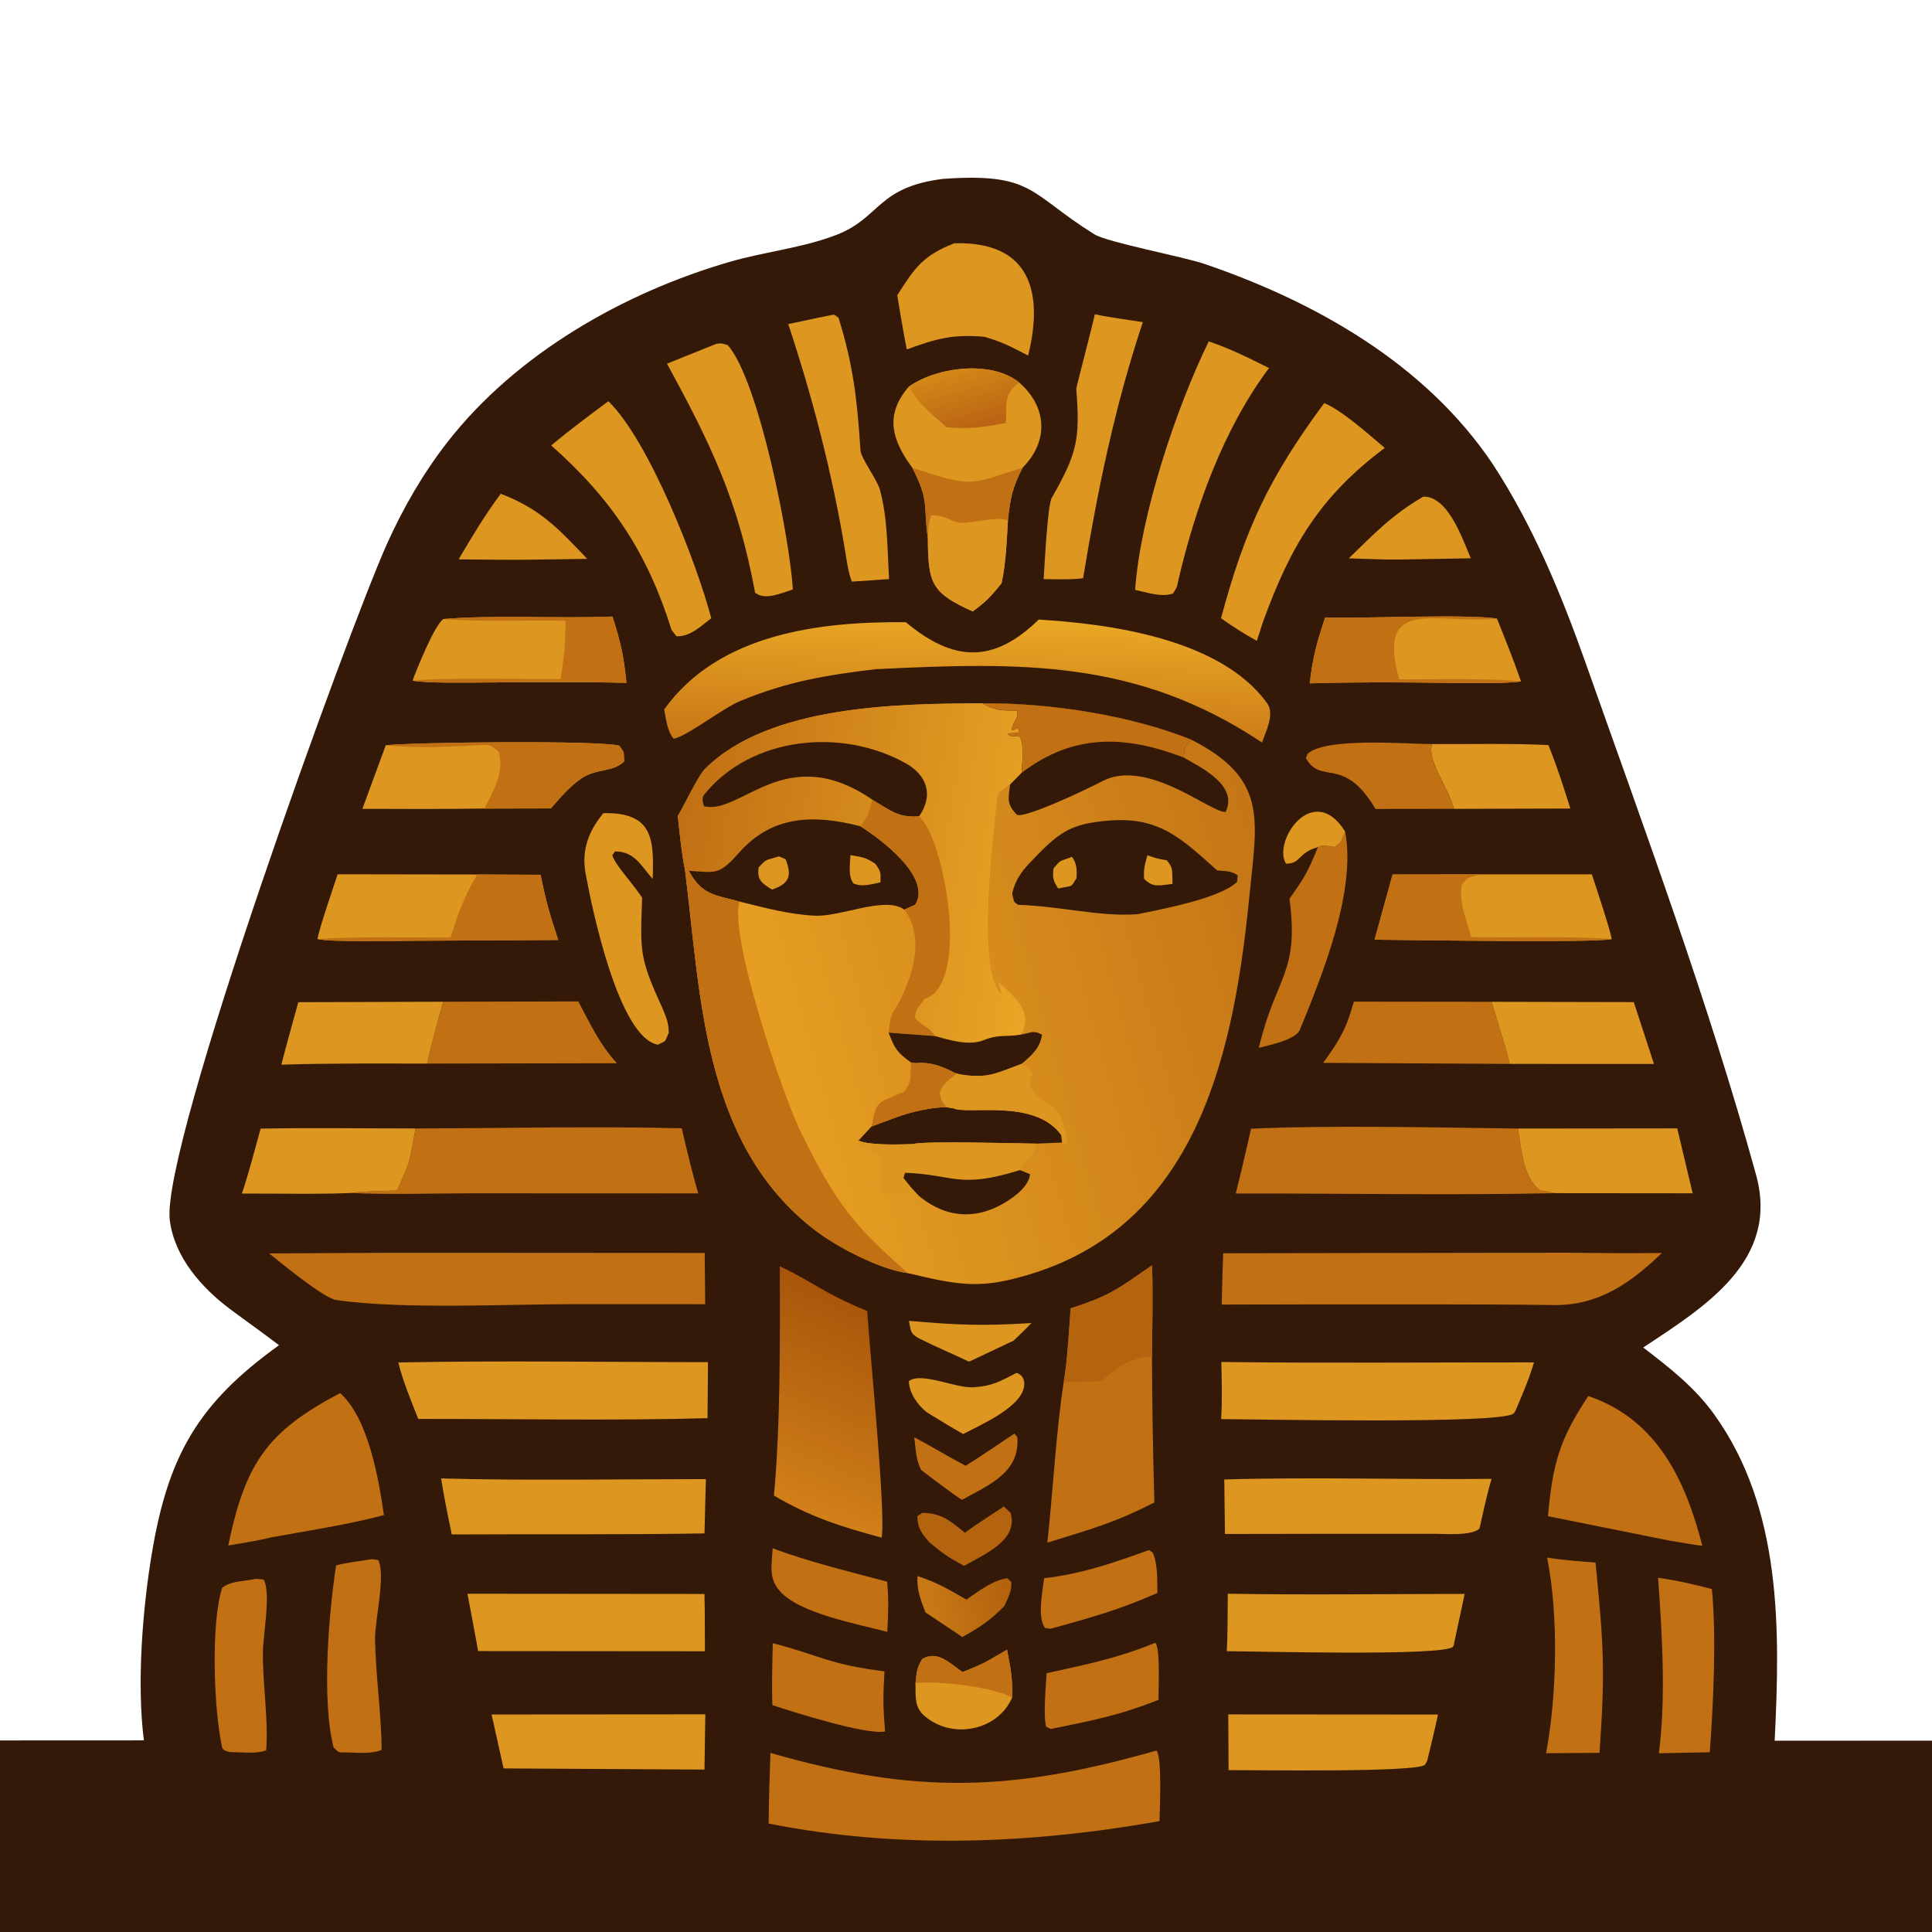 <svg width="512" height="512" viewBox="0 0 512 512" fill="none" xmlns="http://www.w3.org/2000/svg">
<g clip-path="url(#clip0_2003_2708)">
<path d="M249.937 47.402C274.04 45.704 272.718 51.352 290.046 62.105C293.453 64.219 313.57 68.027 319.138 69.922C348.666 79.975 377.732 96.444 395.503 122.859C406.142 139.085 413.663 157.231 420.143 175.503C436.035 220.46 452.676 265.328 465.37 311.319C471.686 334.197 451.622 346.382 435.47 357.111C442.409 362.418 449.092 367.632 454.252 374.794C472.322 399.877 471.747 432.135 470.306 461.307L590.022 461.26C606.928 461.261 627.685 460.562 644.284 462.199C656.51 464.406 667.662 470.964 676.56 479.185C704.3 504.817 692.146 549.228 694.736 583.072C696.303 603.569 692.811 624.618 677.769 639.437C669.802 647.291 656.695 655.085 645.164 657.364C611.106 660.264 575.491 657.674 541.218 658.528C530.128 658.804 523.892 658.527 523.698 671.296C523.493 684.529 523.8 697.624 523.769 710.791L523.687 802.773C523.698 818.074 525.049 841.635 521.875 855.554C515.301 884.42 486.77 906.051 457.226 905.45C439.626 905.091 420.897 905.371 402.873 905.366L264.434 905.341L120.301 905.363C97.045 905.362 73.722 905.397 50.471 905.298C44.806 905.274 35.262 904.303 30.094 902.598C11.345 896.086 -4.573 880.871 -11.303 862.153C-14.756 852.55 -14.93 842.792 -14.95 832.798C-14.967 824.607 -14.966 816.477 -14.965 808.317L-14.949 711.92C-14.933 697.464 -14.513 682.904 -14.991 668.478C-15.263 660.276 -19.851 658.332 -27.267 658.391C-60.484 658.66 -93.814 658.97 -127.027 658.43C-158.983 656.921 -183.589 632.681 -183.261 600.281C-183.086 583.092 -183.374 565.889 -183.23 548.683C-183.023 524.118 -186.062 499.097 -167.098 479.854C-160.017 473.03 -145.757 463.522 -135.648 462.353C-118.375 460.356 -96.543 461.26 -79.204 461.269L38.132 461.215C36.213 446.155 37.77 426.364 40.272 411.479C44.637 385.53 52.618 371.824 73.939 356.496C69.665 353.208 65.252 350.13 60.938 346.899C53.385 341.24 46.212 333.113 44.996 323.366C42.566 303.897 92.359 166.819 102.536 144.174C106.845 134.589 112.159 125.386 118.632 117.092C136.872 93.719 165.378 77.483 193.557 69.344C202.795 66.676 212.799 65.687 221.749 62.21C233.344 57.706 232.424 49.564 249.937 47.402Z" fill="#341908"/>
<path d="M260.318 186.39C277.976 186.246 299.273 189.444 315.719 196.029C336.056 206.365 333.108 217.243 331.159 236.956C327.172 277.269 318.194 323.408 273.84 337.421C259.922 341.819 254.387 340.638 240.629 337.403C233.197 336.428 221.73 330.465 215.78 325.854C186.208 302.934 185.713 263.849 181.528 230.461C180.595 226.061 180.138 220.802 179.625 216.274C181.531 213.052 184.993 205.582 186.951 203.646C203.914 186.87 238.059 186.467 260.318 186.39Z" fill="url(#paint0_linear_2003_2708)"/>
<path d="M179.625 216.274C181.531 213.052 184.993 205.582 186.951 203.646C203.914 186.87 238.059 186.467 260.318 186.389C264.054 188.349 265.218 188.293 269.439 188.296C270.151 190.114 268.729 190.891 268.284 192.673C267.673 195.117 270.194 191.31 270.086 194.221L267.053 194.377L267.569 194.991L270.275 195.218C271.484 197.485 270.88 202.019 270.739 204.817L267.667 207.914C266.477 208.637 264.477 209.744 264.32 211.248C263.425 219.88 258.509 257.67 265.47 263.587L264.61 260.198C268.674 264.247 274.105 267.974 270.586 274.177C266.353 274.91 264.886 273.99 260.642 275.677C256.776 277.214 251.734 275.659 247.785 274.579L235.494 273.656C235.884 270.549 235.834 269.075 237.776 266.534C241.735 259.088 245.323 248.614 239.642 241.055C234.566 237.346 222.834 243.036 215.872 242.659C208.756 242.275 202.859 240.587 196.013 238.926C189.24 237.083 186.1 237.232 182.53 230.761L181.528 230.461C180.595 226.061 180.138 220.802 179.625 216.274Z" fill="url(#paint1_linear_2003_2708)"/>
<path d="M182.53 230.761C189.962 231.303 190.581 231.904 195.924 225.898C204.62 216.123 215.441 215.751 227.972 218.947C233.224 222.213 247.036 232.472 242.557 239.759L239.642 241.055C234.566 237.346 222.834 243.036 215.871 242.659C208.756 242.275 202.858 240.587 196.013 238.926C189.24 237.082 186.1 237.232 182.53 230.761Z" fill="#341908"/>
<path d="M225.381 226.617C228.329 227.13 229.427 227.166 231.969 228.907C233.466 230.998 233.39 231.147 233.331 233.835C230.683 234.349 228.508 235.142 226.155 234.114C224.722 232.046 225.261 229.325 225.381 226.617Z" fill="#DD9720"/>
<path d="M206.437 226.953L208.178 227.685C210.013 232.309 209.048 234.194 204.587 235.754C201.792 233.976 200.632 233.243 201.045 229.89C203.298 227.399 202.871 228.082 206.437 226.953Z" fill="#DD9720"/>
<path d="M231.218 211.947C208.23 196.156 196.382 216.101 186.543 213.653C186.335 212.817 185.902 211.466 186.551 210.658C199.109 195.031 223.225 192.826 240.099 202.322C245.837 205.55 247.378 210.934 243.558 216.334C238.008 216.729 236.104 214.85 231.218 211.947Z" fill="#341908"/>
<path d="M231.218 211.946C236.104 214.849 238.008 216.728 243.558 216.334C250.218 222.063 257.32 260.719 245.056 264.717C244.793 264.21 244.409 263.866 244.01 263.418C240.588 266.116 241.738 265.942 237.776 266.534C241.735 259.088 245.323 248.614 239.641 241.055L242.557 239.759C247.036 232.473 233.224 222.213 227.972 218.948C230.004 216.722 230.353 214.789 231.218 211.946Z" fill="#C17014"/>
<path d="M237.776 266.534C241.738 265.942 240.588 266.116 244.01 263.418C244.409 263.866 244.793 264.211 245.057 264.717C243.336 267.066 242.782 267.074 242.457 269.752C244.962 272.405 246.365 272.133 247.785 274.58L235.495 273.656C235.884 270.549 235.835 269.076 237.776 266.534Z" fill="#C17014"/>
<path d="M181.527 230.461L182.53 230.761C186.1 237.232 189.24 237.083 196.013 238.926C193.014 247.236 207.172 289.768 212.297 300.161C221.354 318.526 225.839 324.451 240.629 337.403C233.196 336.428 221.73 330.465 215.78 325.854C186.208 302.934 185.713 263.849 181.527 230.461Z" fill="#C17014"/>
<path d="M260.318 186.39C277.976 186.246 299.273 189.444 315.718 196.029C313.601 198.401 314.217 197.247 313.663 200.745C318.73 203.593 328.119 208.277 324.812 215.159C321.09 215.618 304.041 200.69 292.004 207.078C288.23 209.082 272.185 216.702 269.554 215.967C266.756 213.16 267.218 211.72 267.666 207.914L270.738 204.817C270.88 202.019 271.484 197.485 270.274 195.218L267.569 194.991L267.053 194.377L270.086 194.221C270.193 191.31 267.672 195.117 268.284 192.673C268.729 190.891 270.15 190.114 269.439 188.296C265.218 188.293 264.054 188.349 260.318 186.39Z" fill="#341908"/>
<path d="M260.318 186.39C277.976 186.246 299.273 189.444 315.718 196.029C313.601 198.401 314.217 197.247 313.663 200.745C298.204 194.828 284.476 194.325 270.738 204.817C270.88 202.019 271.484 197.485 270.274 195.218L267.569 194.991L267.053 194.377L270.086 194.221C270.193 191.31 267.672 195.117 268.284 192.673C268.729 190.891 270.15 190.114 269.439 188.296C265.218 188.293 264.054 188.349 260.318 186.39Z" fill="#C17014"/>
<path d="M237.616 296.063C241.395 294.676 246.932 293.38 250.936 293.436L252.526 293.651C256.204 295.614 274.24 290.93 281.255 300.839L281.494 302.795L274.599 303.074C269.377 303.035 245.265 302.283 241.837 303.196C238.28 303.291 230.536 303.603 227.511 302.266L230.972 298.529L237.616 296.063Z" fill="#341908"/>
<path d="M270.586 274.177C273.573 273.606 273.861 272.999 276.134 274.187C275.691 277.692 273.414 279.651 270.757 281.931C263.922 284.457 261.786 285.891 254.493 284.745L253.469 284.5C249.453 282.572 246.943 281.379 242.505 281.748L241.43 281.571C237.632 278.828 237.078 277.795 235.495 273.656L247.785 274.579C251.734 275.659 256.776 277.214 260.642 275.677C264.886 273.99 266.353 274.91 270.586 274.177Z" fill="#341908"/>
<path d="M254.493 284.745C261.786 285.891 263.922 284.457 270.757 281.931C273.091 283.351 272.718 282.655 273.599 284.765L272.727 287.535C276.805 294.996 280.679 289.368 282.87 302.808L282.105 303.236L281.494 302.795L281.255 300.839C274.24 290.931 256.205 295.615 252.527 293.652L250.936 293.437C249.463 291.79 249.546 291.876 249.049 289.699C249.666 287.261 251.461 286.212 253.469 284.5L254.493 284.745Z" fill="#DD9720"/>
<path d="M253.469 284.5L254.493 284.745C256.829 286.437 256.127 285.51 257.105 288.279C256.303 291.623 255.563 292.078 252.527 293.651L250.936 293.436C249.463 291.79 249.546 291.876 249.049 289.699C249.666 287.261 251.461 286.212 253.469 284.5Z" fill="#DD9720"/>
<path d="M241.837 303.196C245.265 302.283 269.377 303.035 274.599 303.074C273.721 307.273 271.212 307.371 270.297 310.092C254.024 315.143 253.029 311.284 239.794 310.793C239.842 309.032 241.251 305.065 241.837 303.196Z" fill="#DD9720"/>
<path d="M270.297 310.092L272.96 311.158C272.815 313.273 270.892 315.376 269.256 316.659C260.765 323.316 251.667 323.651 243.481 316.899C241.806 315.237 240.864 314.052 239.403 312.193L239.794 310.793C253.029 311.284 254.025 315.143 270.297 310.092Z" fill="#341908"/>
<path d="M243.48 316.899C239.621 317.226 235.583 318.535 233.352 314.916C234.471 307.88 234.547 305.786 227.808 303.708L227.511 302.266C230.536 303.603 238.28 303.291 241.837 303.196C241.251 305.065 239.842 309.032 239.794 310.793L239.403 312.193C240.864 314.052 241.806 315.237 243.48 316.899Z" fill="#DD9720"/>
<path d="M242.505 281.748C246.943 281.379 249.452 282.572 253.469 284.5C251.46 286.212 249.666 287.261 249.049 289.699C249.546 291.876 249.463 291.79 250.936 293.436C246.932 293.38 241.396 294.676 237.616 296.063C241.303 292.447 245.927 286.966 242.505 281.748Z" fill="#C17014"/>
<path d="M241.43 281.571L242.505 281.748C245.927 286.965 241.304 292.447 237.616 296.063L230.973 298.528C232.304 291.123 232.847 292.365 239.707 289.266C241.819 286.176 241.154 285.907 241.43 281.571Z" fill="#C17014"/>
<path d="M294.166 217.437C307.528 216.422 313.528 222.649 322.459 230.582C322.853 230.933 326.181 230.418 328.014 232.042L327.831 233.686C323.537 238.019 307.905 240.95 301.514 242.267C291.529 243.03 280.962 240.122 269.814 239.791C268.42 238.866 268.85 239.054 268.25 236.949C268.754 233.865 270.599 231.07 272.73 228.835C280.605 220.579 283.307 218.289 294.166 217.437Z" fill="#341908"/>
<path d="M304.077 226.656C306.255 227.459 306.956 227.597 309.255 228.019C311.091 230.27 310.542 230.882 310.739 234.238C307.355 234.613 305.557 235.346 303.196 232.892C303.044 230.115 303.342 229.365 304.077 226.656Z" fill="#DD9720"/>
<path d="M284.058 227.086C285.344 228.595 285.482 230.89 285.26 232.788C283.552 235.407 284.55 234.565 280.416 235.463C279.054 233.324 278.915 232.516 279.195 230.153C281.314 227.648 280.457 228.482 284.058 227.086Z" fill="#DD9720"/>
<path d="M275.262 164.195C293.558 165.301 323.372 169.105 335.799 186.351C337.821 189.159 335.589 193.61 334.44 196.769C301.33 174.719 270.715 175.462 232.008 177.344C218.837 178.923 208.554 180.653 196.138 185.787C191.417 187.739 181.764 195.35 178.497 195.753C176.796 193.645 176.566 190.773 176.012 188.004C190.43 167.881 217.32 164.663 240.06 164.898C252.457 175.221 263.068 176.131 275.262 164.195Z" fill="url(#paint2_linear_2003_2708)"/>
<path d="M306.484 463.907C308.002 465.731 307.34 479.502 307.287 482.625C272.945 488.694 238.062 490.079 203.702 483.26C203.712 477.17 204.002 470.665 204.175 464.542C242.546 475.588 268.115 474.868 306.484 463.907Z" fill="#C17014"/>
<path d="M240.851 102.462C248.362 97.189 262.711 95.443 270.035 101.311C277.473 107.745 278.046 116.863 270.988 123.963C268.273 129.288 267.763 131.872 267.115 137.865C266.772 143.587 266.611 148.966 265.423 154.587C262.387 158.25 261.566 159.219 257.794 162.035C246.767 157.098 245.973 154.56 245.89 142.713C244.649 133.866 246.365 132.86 241.764 123.961C236.33 116.602 234.384 109.889 240.851 102.462Z" fill="#DD9720"/>
<path d="M245.89 142.713C246.022 140.329 245.996 138.999 246.691 136.653C249.871 136.141 252.256 138.356 254.559 138.533C257.776 138.777 263.958 136.714 267.114 137.865C266.771 143.587 266.611 148.966 265.423 154.587C262.387 158.25 261.565 159.218 257.794 162.034C246.767 157.098 245.973 154.559 245.89 142.713Z" fill="#DD9720"/>
<path d="M240.851 102.462C248.362 97.189 262.711 95.443 270.035 101.311C265.905 104.775 266.801 106.81 266.586 112.09C260.6 113.277 256.992 113.734 250.849 113.222C247.148 109.929 243.779 107.337 241.228 103.077L240.851 102.462Z" fill="url(#paint3_linear_2003_2708)"/>
<path d="M241.764 123.961C258.427 129.52 257.069 128.21 270.988 123.963C268.273 129.288 267.763 131.871 267.115 137.865C263.959 136.714 257.776 138.777 254.559 138.532C252.256 138.356 249.871 136.14 246.691 136.652C245.997 138.998 246.022 140.329 245.89 142.712C244.649 133.865 246.365 132.859 241.764 123.961Z" fill="#C17014"/>
<path d="M206.658 335.582C215.276 339.588 218.376 342.81 229.824 347.417C230.42 357.378 234.831 401.132 233.637 407.488C223.038 404.655 214.638 401.97 205.092 396.331C206.831 378.561 206.723 353.678 206.658 335.582Z" fill="url(#paint4_linear_2003_2708)"/>
<path d="M283.735 346.706C294.173 343.408 296.461 341.444 305.301 335.314C305.583 343.114 305.362 351.462 305.284 359.309C305.321 372.368 305.562 385.107 305.917 398.162C295.471 403.528 288.905 405.32 277.564 408.802C278.987 395.827 279.956 378.563 281.887 366.332C282.869 360.823 283.292 352.521 283.735 346.706Z" fill="#C17014"/>
<path d="M283.735 346.706C294.173 343.408 296.462 341.444 305.301 335.314C305.583 343.114 305.362 351.462 305.284 359.309C298.535 360.426 297.213 361.639 291.86 366.008C288.602 366.098 285.121 366.136 281.887 366.332C282.869 360.823 283.292 352.521 283.735 346.706Z" fill="#B4630F"/>
<path d="M414.865 331.98C423.432 332.089 431.844 332.158 440.411 332.062C432.052 340.092 423.584 346.009 411.787 345.852C390.975 345.578 370.085 345.709 349.265 345.673L323.776 345.727C323.841 341.23 324.022 336.636 324.149 332.129L414.865 331.98Z" fill="#C17014"/>
<path d="M104.741 331.996L186.753 332.046L186.883 345.629L152.895 345.616C134.827 345.575 106.755 347.091 89.108 344.516C85.791 344.032 74.586 334.791 71.332 332.168L104.741 331.996Z" fill="#C17014"/>
<path d="M110.138 299.059C132.921 298.996 158.053 298.446 180.676 299.003C182.054 304.963 183.351 310.373 185.029 316.262L124.924 316.239C115.412 316.245 102.378 316.642 93.097 316.147C96.33 315.669 101.788 315.63 105.212 315.503C109.211 306.584 108.344 308.196 110.138 299.059Z" fill="#C17014"/>
<path d="M331.551 299.13C352.156 298.156 381.228 298.806 402.264 299.083C403.282 304.872 403.586 311.757 408.065 315.436L412.237 316.202C384.815 316.8 355.088 316.228 327.487 316.288C328.924 310.702 330.229 304.768 331.551 299.13Z" fill="#C17014"/>
<path d="M323.665 360.942C351.113 361.278 379.044 361.036 406.528 361.049C405.173 365.561 403.703 368.949 401.875 373.25C401.643 373.771 401.541 374.078 401.152 374.543C398.664 377.514 331.88 376.081 323.603 376.08C323.942 370.918 323.778 366.096 323.665 360.942Z" fill="#DD9720"/>
<path d="M105.562 361.071C132.367 360.529 160.7 360.985 187.625 360.985L187.502 375.827C162.85 376.521 135.672 376.004 110.83 376.027C108.995 371.302 106.718 365.942 105.562 361.071Z" fill="#DD9720"/>
<path d="M89.476 231.691L126.484 231.747L143.281 231.828C144.621 238.734 145.715 242.409 147.936 249.104L108.77 249.319C104.163 249.364 87.77 249.691 84.128 248.861C84.674 245.789 88.328 235.222 89.476 231.691Z" fill="#DD9720"/>
<path d="M126.484 231.747L143.281 231.828C144.621 238.734 145.715 242.409 147.936 249.104L108.77 249.319C104.163 249.364 87.77 249.691 84.128 248.862C93.196 248.131 109.871 248.501 119.417 248.46C121.215 242.502 123.227 237.062 126.484 231.747Z" fill="#C17014"/>
<path d="M90.156 369.189C97.696 376.031 100.321 391.856 101.749 401.523C92.518 403.976 81.27 405.724 71.738 407.439C68.788 408.244 63.655 409.011 60.48 409.578C64.979 388.095 70.559 379.4 90.156 369.189Z" fill="#C17014"/>
<path d="M369.049 231.751L392.315 231.714L421.859 231.708C422.945 235.094 426.649 245.998 427.11 248.878C422.606 249.9 372.767 249.091 364.281 249.022L369.049 231.751Z" fill="#DD9720"/>
<path d="M369.049 231.751L392.315 231.714C388.611 232.806 389.461 232.02 387.433 234.403C386.484 238.775 388.651 243.785 389.878 248.327C400.109 248.61 417.986 248.006 427.11 248.878C422.606 249.9 372.767 249.091 364.281 249.022L369.049 231.751Z" fill="#C17014"/>
<path d="M324.445 392.079C347.043 391.385 372.27 392.158 395.295 391.913C394.112 395.652 393.139 400.473 392.241 404.368L392.027 405.157C389.671 407.044 383.393 406.476 380.193 406.472C361.671 406.45 343.151 406.481 324.63 406.52L324.445 392.079Z" fill="#DD9720"/>
<path d="M116.898 391.799C139.456 392.424 164.319 391.982 187.06 391.981L186.696 406.37C164.59 406.742 141.894 406.514 119.724 406.644C118.676 401.61 117.706 396.892 116.898 391.799Z" fill="#DD9720"/>
<path d="M102.231 197.5C110.056 196.694 157.442 196.15 164.092 197.576C165.64 199.794 165.197 198.875 165.416 201.777C162.411 204.711 158.119 203.597 154.164 206.238C151.001 208.349 148.471 211.413 145.963 214.232L128.426 214.275C117.582 214.412 106.88 214.404 96.041 214.351L102.231 197.5Z" fill="#DD9720"/>
<path d="M102.231 197.5C110.055 196.694 157.442 196.15 164.092 197.576C165.64 199.794 165.197 198.875 165.416 201.777C162.41 204.711 158.119 203.597 154.164 206.238C151.001 208.349 148.471 211.413 145.963 214.232L128.426 214.275C130.856 209.244 133.714 204.735 132.151 199.251C131.018 198.312 130.099 197.307 128.516 197.39C119.435 197.862 111.382 198.449 102.231 197.5Z" fill="#C17014"/>
<path d="M420.907 369.966C439.279 376.174 446.749 392.542 451.14 409.665C448.329 409.301 445.24 408.737 442.417 408.278L410.233 401.813C411.464 387.773 413.363 381.367 420.907 369.966Z" fill="#C17014"/>
<path d="M325.376 422.355C345.861 422.715 367.577 422.403 388.15 422.408L385.228 436.065C385.173 436.177 385.145 436.308 385.062 436.401C382.778 438.965 332.387 437.598 325.108 437.58C325.381 432.789 325.315 427.212 325.376 422.355Z" fill="#DD9720"/>
<path d="M189.862 91.108C191.266 90.873 191.452 91.072 192.858 91.454C201.166 100.921 209.331 142.965 210.122 156.204C206.967 157.213 202.787 159.17 200.102 157.073C195.667 132.768 188.354 117.612 176.753 96.382L189.862 91.108Z" fill="#DD9720"/>
<path d="M320.328 90.471C326.403 92.57 330.576 94.701 336.303 97.535C324.183 113.746 316.79 134.43 312.217 153.986C311.946 155.719 311.744 155.832 310.853 157.299C307.805 158.322 304.142 157.06 300.815 156.314C302.237 136.538 311.671 108.159 320.328 90.471Z" fill="#DD9720"/>
<path d="M123.879 422.363L186.69 422.417C186.817 427.403 186.778 432.595 186.813 437.601L126.708 437.554C125.815 432.472 124.848 427.43 123.879 422.363Z" fill="#DD9720"/>
<path d="M350.917 106.835C355.479 108.591 363.034 115.388 366.984 118.707C349.745 131.557 341.954 144.854 334.731 164.719L333.073 169.831C329.367 167.778 327.064 166.278 323.581 163.842C329.943 140.211 336.192 126.791 350.917 106.835Z" fill="#DD9720"/>
<path d="M161.218 106.333C171.981 116.751 184.585 148.993 188.489 163.828C185.573 166.091 182.878 168.742 179.281 168.616L177.974 166.96C171.53 146.385 162.087 132.223 146.07 118.044C151.127 113.848 155.943 110.248 161.218 106.333Z" fill="#DD9720"/>
<path d="M117.5 164.055C130.271 162.914 148.682 163.962 162.325 163.392C164.486 170.256 165.293 173.683 166.02 180.956C153.824 180.683 141.924 180.768 129.746 180.859C125.783 180.887 112.823 181.136 109.326 180.367C110.537 177.104 115.188 165.582 117.5 164.055Z" fill="#DD9720"/>
<path d="M117.5 164.055C130.271 162.914 148.682 163.962 162.325 163.392C164.486 170.256 165.293 173.683 166.02 180.956C153.824 180.683 141.924 180.768 129.746 180.859C125.783 180.887 112.823 181.136 109.326 180.367C117.56 179.505 139.504 179.988 148.587 179.966C149.5 173.727 149.817 170.881 149.869 164.508C139.355 164.275 127.887 164.864 117.5 164.055Z" fill="#C17014"/>
<path d="M351.163 163.679C361.641 163.929 388.051 162.689 396.717 163.921C398.94 169.5 401.12 174.906 403.089 180.587C398.905 181.258 386.65 181.014 382.05 180.953C370.185 180.798 358.972 180.74 347.098 181.097C347.863 174.249 349.04 170.032 351.163 163.679Z" fill="#DD9720"/>
<path d="M351.163 163.679C361.641 163.929 388.051 162.689 396.717 163.921C380.724 165.541 364.511 157.65 370.809 180.038C378.468 180.05 396.489 179.708 403.089 180.587C398.905 181.258 386.65 181.014 382.05 180.953C370.185 180.798 358.972 180.74 347.098 181.097C347.863 174.249 349.04 170.032 351.163 163.679Z" fill="#C17014"/>
<path d="M219.358 83.679C221.517 83.353 220.617 83.089 222.214 84.206C226.145 96.744 227.204 106.332 228.024 119.293C228.164 121.484 232.431 127.062 233.176 129.75C235.214 137.095 235.171 145.775 235.602 153.46L225.759 154.138C224.782 151.788 224.347 148.236 223.918 145.672C220.501 125.254 215.403 105.534 208.894 85.879L219.358 83.679Z" fill="#DD9720"/>
<path d="M252.89 64.473C273.109 63.898 276.604 77.507 272.466 94.23C267.877 91.854 265.738 90.665 260.838 89.237C252.189 88.559 248.187 89.746 240.301 92.605C239.363 87.902 238.591 82.999 237.78 78.259C242.512 70.769 244.686 67.712 252.89 64.473Z" fill="#DD9720"/>
<path d="M130.276 454.357L186.916 454.315L186.694 468.953L133.459 468.648L130.276 454.357Z" fill="#DD9720"/>
<path d="M290.134 83.283C293.927 84.104 298.944 84.745 302.862 85.362C295.343 107.95 290.893 129.883 287.032 153.224C284.174 153.668 279.6 153.497 276.572 153.476C276.837 149.747 277.615 133.886 278.717 131.956C285.502 120.07 286.248 116.423 285.227 103.007C285.2 102.668 289.614 85.94 290.134 83.283Z" fill="#DD9720"/>
<path d="M325.51 454.333L381.078 454.371C380.235 458.426 379.179 462.604 378.219 466.647L377.584 467.731C374.641 469.756 332.721 469.063 325.588 469.097L325.51 454.333Z" fill="#DD9720"/>
<path d="M402.264 299.083L444.486 299.038L448.567 316.237L412.237 316.202L408.065 315.436C403.586 311.757 403.282 304.873 402.264 299.083Z" fill="#DD9720"/>
<path d="M69.063 299.096C82.538 298.849 96.617 299.055 110.138 299.059C108.344 308.196 109.211 306.584 105.212 315.503C101.788 315.63 96.33 315.669 93.097 316.147C84.26 316.537 73.131 316.264 64.108 316.306C65.965 310.794 67.509 304.733 69.063 299.096Z" fill="#DD9720"/>
<path d="M117.438 265.471L153.256 265.386C156.471 271.42 158.854 276.672 163.48 281.766L113.227 281.861C114.108 277.178 116.157 270.299 117.438 265.471Z" fill="#C17014"/>
<path d="M159.895 215.489C173.136 215.233 173.307 222.462 172.973 232.943C169.674 229.163 168.169 225.694 162.972 225.629L162.264 226.669C163.143 229.431 167.769 234.143 170.173 237.924C169.665 252.291 169.448 253.768 175.363 266.754C176.439 269.381 177.221 270.815 177.225 273.706C175.986 276.427 176.787 275.636 174.336 276.856C163.991 274.983 156.897 240.879 155.194 231.511C154.053 225.229 156.013 220.242 159.895 215.489Z" fill="#DD9720"/>
<path d="M358.786 265.446L395.293 265.49C396.212 268.856 399.687 279.348 400.082 281.944L350.659 281.666C355.013 275.656 356.822 272.564 358.786 265.446Z" fill="#C17014"/>
<path d="M409.999 412.769C414.073 413.458 418.678 413.747 422.831 414.103C424.936 435.76 425.456 442.125 423.892 464.521L409.73 464.623C412.612 449.195 413.07 428.134 409.999 412.769Z" fill="#C17014"/>
<path d="M97.691 413.331C98.952 413.111 98.906 413.248 100.233 413.432C102.288 417.445 99.297 429.66 99.386 434.405C99.568 444.085 101.041 454.061 101.157 463.74C98.568 464.835 95.159 464.466 92.224 464.425C89.335 464.294 90.182 464.758 88.413 463.099C85.203 450.714 87.092 427.731 89.064 414.86C91.665 414.147 94.976 413.749 97.691 413.331Z" fill="#C17014"/>
<path d="M79.054 265.594L117.439 265.471C116.157 270.299 114.108 277.178 113.227 281.861C100.412 281.869 87.347 281.736 74.558 282.151C75.98 276.619 77.534 271.101 79.054 265.594Z" fill="#DD9720"/>
<path d="M395.293 265.49L432.968 265.569L438.32 281.96L400.082 281.944C399.687 279.348 396.213 268.856 395.293 265.49Z" fill="#DD9720"/>
<path d="M439.395 418.107C444.93 418.948 448.347 419.736 453.67 421.123C454.902 433.927 454.043 451.66 453.109 464.361L439.616 464.641C441.523 450.171 440.477 432.615 439.395 418.107Z" fill="#C17014"/>
<path d="M66.506 418.657C68.103 418.296 68.325 418.428 69.917 418.636C71.829 422.371 69.752 432.858 69.679 437.708C69.551 446.123 71.184 455.648 70.54 463.85C68.284 464.766 64.846 464.41 62.273 464.36C61.102 464.344 59.131 464.276 58.847 462.981C56.625 452.853 55.868 430.175 58.867 420.808C60.722 419.187 63.892 419.071 66.506 418.657Z" fill="#C17014"/>
<path d="M356.483 220.378C359.43 236.169 350.588 257.978 344.464 272.947C343.424 275.488 336.491 276.966 333.599 277.687C338.152 258.524 344.34 258.097 341.727 238.162C345.84 232.413 346.62 230.917 349.265 224.503C350.787 223.708 351.447 224.193 353.553 224.468C355.688 223.306 355.187 223.147 356.483 220.378Z" fill="#C17014"/>
<path d="M379.516 197.19C389.271 197.228 400.722 196.982 410.343 197.445C412.685 203.264 414.278 208.296 416.158 214.268L385.259 214.357C384.343 209.527 377.965 201.472 379.516 197.19Z" fill="#DD9720"/>
<path d="M204.801 435.477C217.636 438.751 219.065 440.955 234.392 442.938C233.996 449.997 234.002 451.835 234.551 458.863C229.333 459.815 210.148 453.653 204.693 451.885C204.488 446.4 204.675 440.963 204.801 435.477Z" fill="#C17014"/>
<path d="M364.525 214.381C356.064 200.08 350.135 208.17 346.077 200.918L346.507 199.789C351.306 195.366 371.791 197.123 379.516 197.19C377.964 201.472 384.343 209.527 385.258 214.357L364.525 214.381Z" fill="#C17014"/>
<path d="M306.144 435.358C307.554 436.766 306.982 447.22 307.011 450.493C296.168 454.718 289.865 455.851 278.456 458.208L277.248 457.613C276.425 454.656 277.176 446.883 277.369 443.423C288.127 441.037 296.029 439.502 306.144 435.358Z" fill="#C17014"/>
<path d="M255.071 443.122C261.641 440.532 261.307 440.362 266.869 437.193C267.884 442.488 268.344 444.557 268.226 449.873C264.331 458.905 251.8 461.087 244.673 454.43C242.261 452.177 242.684 449.201 242.618 446.048C242.965 443.2 242.885 442.121 244.399 439.658C248.457 437.291 251.552 440.663 255.071 443.122Z" fill="#DD9720"/>
<path d="M255.071 443.122C261.641 440.532 261.307 440.362 266.869 437.193C267.884 442.488 268.344 444.557 268.226 449.873C263.286 447.048 248.34 445.346 242.618 446.048C242.965 443.2 242.885 442.121 244.399 439.658C248.457 437.291 251.552 440.663 255.071 443.122Z" fill="#C17014"/>
<path d="M204.776 410.304C213.906 413.798 225.509 416.597 235.111 419.171C235.531 424.362 235.421 427.22 235.136 432.461C227.074 430.318 211.847 427.57 206.656 421.653C203.627 418.202 204.506 414.892 204.776 410.304Z" fill="#C17014"/>
<path d="M304.48 410.79L305.476 411.424C306.869 414.652 306.652 418.556 306.728 422.144C296.644 426.62 289.097 428.669 278.452 431.637L276.963 431.443C274.838 428.698 276.258 422.004 276.7 418.249C286.847 417.055 294.913 414.221 304.48 410.79Z" fill="#C17014"/>
<path d="M132.699 130.853C143.273 134.88 147.983 140.139 155.632 148.108L143.679 148.271C136.53 148.455 128.735 148.271 121.535 148.238C125.332 141.836 128.283 136.815 132.699 130.853Z" fill="#DD9720"/>
<path d="M377.189 131.616C383.772 131.45 387.605 142.892 389.775 147.955L370.421 148.292C366.249 148.302 361.653 148.08 357.445 147.968C364.208 141.391 368.924 136.42 377.189 131.616Z" fill="#DD9720"/>
<path d="M269.403 363.831C271.589 364.505 271.797 366.805 271.075 368.603C269.061 373.621 259.753 377.664 255.249 380.04C252.072 378.256 248.752 376.167 245.612 374.275C243.198 372.337 240.918 369.22 240.868 366.017C244.062 363.455 253.487 368.004 258.031 367.651C263.107 367.257 264.825 366.152 269.403 363.831Z" fill="#DD9720"/>
<path d="M268.817 379.919L269.59 380.864C270.383 390.15 262.189 393.494 254.908 397.479C251.538 395.262 247.47 392.06 244.165 389.605C242.75 387.206 242.648 383.777 242.294 380.889C246.769 383.246 251.233 385.99 255.903 388.445C260.19 385.773 264.592 382.732 268.817 379.919Z" fill="#C17014"/>
<path d="M256.112 423.908C259.334 421.718 263.219 418.67 267.011 418.244L268.009 419.246C268.152 421.772 267.219 423.24 266.185 425.583C262.76 429.2 259.348 431.482 255.019 433.82L245.25 427.298C243.956 423.859 242.93 421.347 243.144 417.678C248.433 419.377 251.339 421.198 256.112 423.908Z" fill="url(#paint5_linear_2003_2708)"/>
<path d="M266.036 399.225L267.819 400.935C269.92 408.2 260.992 411.839 255.476 414.975C251.215 412.627 250.022 411.825 246.276 408.724C244.179 406.296 243.105 404.824 243.114 401.812L244.444 400.924C249.662 401.024 251.79 403.035 255.691 406.189C259.014 403.794 262.609 401.492 266.036 399.225Z" fill="#B4630F"/>
<path d="M240.886 350.037C253.662 351.169 260.505 351.431 273.327 350.623C271.896 352.206 270.155 353.801 268.602 355.291L256.807 360.859C252.529 358.823 247.925 356.885 243.697 354.76C241.108 353.459 241.406 352.548 240.886 350.037Z" fill="#DD9720"/>
<path d="M349.265 224.502C343.948 225.925 344.775 228.952 340.802 228.88C337.134 222.914 348.056 206.857 356.483 220.378C355.187 223.147 355.687 223.305 353.552 224.468C351.447 224.193 350.786 223.708 349.265 224.502Z" fill="#DD9720"/>
</g>
<defs>
<linearGradient id="paint0_linear_2003_2708" x1="341.311" y1="253.127" x2="207.816" y2="290.12" gradientUnits="userSpaceOnUse">
<stop stop-color="#C57616"/>
<stop offset="1" stop-color="#E59E22"/>
</linearGradient>
<linearGradient id="paint1_linear_2003_2708" x1="180.375" y1="218.764" x2="276.414" y2="233.356" gradientUnits="userSpaceOnUse">
<stop stop-color="#C17014"/>
<stop offset="1" stop-color="#E9A525"/>
</linearGradient>
<linearGradient id="paint2_linear_2003_2708" x1="256.128" y1="195.952" x2="257.177" y2="164.766" gradientUnits="userSpaceOnUse">
<stop stop-color="#CB7A17"/>
<stop offset="1" stop-color="#E8A625"/>
</linearGradient>
<linearGradient id="paint3_linear_2003_2708" x1="253.257" y1="98.014" x2="257.442" y2="112.897" gradientUnits="userSpaceOnUse">
<stop stop-color="#D28817"/>
<stop offset="1" stop-color="#BB6514"/>
</linearGradient>
<linearGradient id="paint4_linear_2003_2708" x1="229.996" y1="346.658" x2="209.16" y2="397.272" gradientUnits="userSpaceOnUse">
<stop stop-color="#A9560B"/>
<stop offset="1" stop-color="#D07F19"/>
</linearGradient>
<linearGradient id="paint5_linear_2003_2708" x1="266.627" y1="422.115" x2="245.879" y2="426.672" gradientUnits="userSpaceOnUse">
<stop stop-color="#B3630D"/>
<stop offset="1" stop-color="#C87917"/>
</linearGradient>
<clipPath id="clip0_2003_2708">
<rect width="512" height="512" fill="white"/>
</clipPath>
</defs>
</svg>
